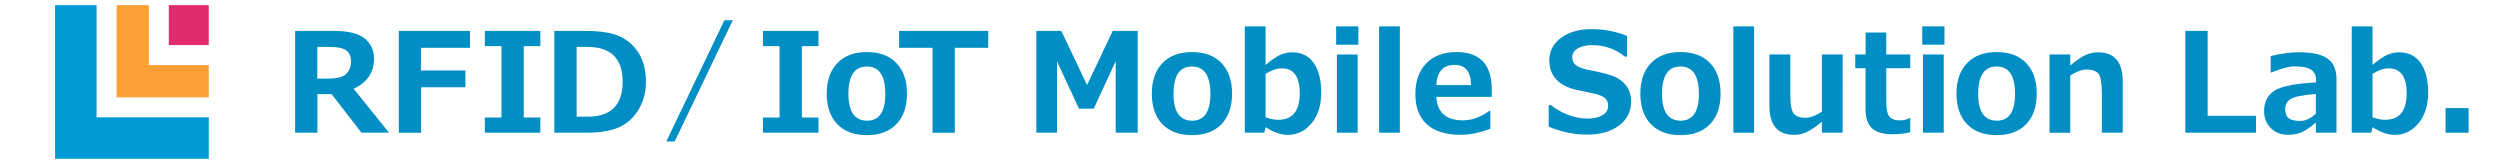 <?xml version="1.0" encoding="utf-8"?>
<!-- Generator: Adobe Illustrator 16.0.3, SVG Export Plug-In . SVG Version: 6.00 Build 0)  -->
<!DOCTYPE svg PUBLIC "-//W3C//DTD SVG 1.1//EN" "http://www.w3.org/Graphics/SVG/1.1/DTD/svg11.dtd">
<svg version="1.1" id="レイヤー_1" xmlns="http://www.w3.org/2000/svg" xmlns:xlink="http://www.w3.org/1999/xlink" x="0px"
	 y="0px" width="488px" height="32px" viewBox="0 0 488 32" style="enable-background:new 0 0 488 32;" xml:space="preserve">
<g>
	<polygon style="fill:#009AD7;" points="18.851,1 10.75,1 10.75,31 40.751,31 40.751,22.9 18.851,22.9 	"/>
	<polygon style="fill:#FFA037;" points="29.052,12.702 29.052,1 22.751,1 22.751,19.001 40.751,19.001 40.751,12.702 	"/>
	<rect x="32.952" y="1" style="fill:#E22B6D;" width="7.799" height="7.799"/>
</g>
<g>
	<path style="fill:#008EC5;" d="M75.935,25.902h-5.379l-5.827-7.527h-2.77v7.527h-4.35V6.036h7.607c2.76,0,4.747,0.49,5.966,1.47
		c1.217,0.98,1.826,2.309,1.826,3.988c0,2.628-1.323,4.575-3.969,5.84L75.935,25.902z M61.934,9.16v6.183h1.951
		c1.871,0,3.11-0.312,3.718-0.936c0.606-0.624,0.91-1.441,0.91-2.452c0-0.896-0.29-1.586-0.87-2.07
		c-0.58-0.484-1.724-0.725-3.429-0.725H61.934z"/>
	<path style="fill:#008EC5;" d="M91.742,9.332h-9.571v4.417h8.676v3.283h-8.648v8.873h-4.351V6.036h13.896L91.742,9.332L91.742,9.332z"/>
	<path style="fill:#008EC5;" d="M105.479,25.902H94.642v-2.965h3.243V9.002h-3.243V6.036h10.837v2.966h-3.243v13.936h3.243V25.902z"/>
	<path style="fill:#008EC5;" d="M108.208,25.902V6.036h6.209c2.813,0,5.005,0.36,6.579,1.081c1.574,0.721,2.815,1.828,3.725,3.322
		s1.364,3.344,1.364,5.55c0,1.995-0.473,3.786-1.417,5.372c-0.944,1.587-2.208,2.74-3.79,3.461s-3.718,1.08-6.406,1.08H108.208z
		 M112.559,9.16v13.619h2.136c4.562,0,6.842-2.276,6.842-6.829c0-4.526-2.281-6.79-6.842-6.79H112.559z"/>
	<path style="fill:#008EC5;" d="M143.048,3.939l-11.344,23.665h-1.642l11.345-23.665H143.048z"/>
	<path style="fill:#008EC5;" d="M159.771,25.902h-10.837v-2.965h3.243V9.002h-3.243V6.036h10.837v2.966h-3.243v13.936h3.243V25.902z"/>
	<path style="fill:#008EC5;" d="M169.211,26.378c-2.479,0-4.402-0.714-5.773-2.144c-1.371-1.428-2.058-3.411-2.058-5.951
		c0-2.549,0.692-4.54,2.077-5.972c1.384-1.433,3.303-2.149,5.754-2.149c2.471,0,4.393,0.716,5.769,2.149
		c1.375,1.433,2.063,3.423,2.063,5.972c0,2.54-0.688,4.523-2.063,5.951C173.603,25.664,171.681,26.378,169.211,26.378z
		 M169.211,12.983c-2.398,0-3.599,1.78-3.599,5.339c0,3.488,1.217,5.234,3.652,5.234c2.363,0,3.546-1.746,3.546-5.234
		C172.81,14.763,171.61,12.983,169.211,12.983z"/>
	<path style="fill:#008EC5;" d="M192.905,9.332h-6.526v16.572h-4.351V9.332h-6.526V6.036h17.402L192.905,9.332L192.905,9.332z"/>
	<path style="fill:#008EC5;" d="M222.082,25.902h-4.298v-13.96L213.5,21.21h-2.887l-4.285-9.229v13.921h-4.034V6.036h4.878l5.023,10.56
		l5.01-10.56h4.878L222.082,25.902L222.082,25.902z"/>
	<path style="fill:#008EC5;" d="M232.67,26.378c-2.479,0-4.403-0.714-5.774-2.144c-1.371-1.428-2.058-3.411-2.058-5.951
		c0-2.549,0.692-4.54,2.077-5.972c1.384-1.433,3.303-2.149,5.755-2.149c2.47,0,4.392,0.716,5.769,2.149
		c1.375,1.433,2.063,3.423,2.063,5.972c0,2.54-0.688,4.523-2.063,5.951C237.061,25.664,235.139,26.378,232.67,26.378z
		 M232.67,12.983c-2.399,0-3.6,1.78-3.6,5.339c0,3.488,1.217,5.234,3.652,5.234c2.362,0,3.545-1.746,3.545-5.234
		C236.268,14.763,235.068,12.983,232.67,12.983z"/>
	<path style="fill:#008EC5;" d="M247.053,24.822l-0.265,1.08h-3.797V5.152h4.048v7.528c1.179-0.993,2.139-1.652,2.881-1.978
		c0.742-0.325,1.526-0.488,2.354-0.488c1.793,0,3.18,0.69,4.16,2.07c0.979,1.38,1.47,3.318,1.47,5.813
		c0,2.443-0.624,4.426-1.872,5.946s-2.804,2.281-4.667,2.281C250.028,26.325,248.592,25.824,247.053,24.822z M247.04,14.42v8.464
		c0.896,0.334,1.719,0.501,2.466,0.501c2.804,0,4.205-1.727,4.205-5.181c0-3.243-1.174-4.865-3.52-4.865
		C249.232,13.339,248.183,13.7,247.04,14.42z"/>
	<path style="fill:#008EC5;" d="M265.154,8.725h-4.338V5.152h4.338V8.725z M265.01,25.902h-4.049V10.637h4.049V25.902z"/>
	<path style="fill:#008EC5;" d="M273.249,25.902h-4.048V5.152h4.048V25.902z"/>
	<path style="fill:#008EC5;" d="M291.191,18.902h-10.823c0.175,3.06,1.911,4.589,5.207,4.589c1.723,0,3.454-0.624,5.194-1.872h0.146v3.507
		c-2.065,0.791-4.008,1.187-5.828,1.187c-2.864,0-5.049-0.681-6.552-2.043c-1.503-1.361-2.255-3.326-2.255-5.893
		c0-2.549,0.713-4.555,2.137-6.018c1.425-1.464,3.389-2.195,5.894-2.195c4.588,0,6.882,2.439,6.882,7.316L291.191,18.902
		L291.191,18.902z M287.144,16.609c-0.035-2.628-1.104-3.942-3.203-3.942c-2.232,0-3.424,1.314-3.572,3.942H287.144z"/>
	<path style="fill:#008EC5;" d="M302.305,24.717v-4.206h0.448c0.983,0.81,2.115,1.45,3.396,1.925c1.278,0.476,2.507,0.713,3.685,0.713
		c1.223,0,2.206-0.221,2.953-0.659c0.747-0.439,1.12-1.05,1.12-1.833c0-0.606-0.178-1.09-0.533-1.45s-1.03-0.659-2.022-0.896
		c-0.713-0.133-1.929-0.392-3.646-0.778c-1.719-0.388-3.027-1.065-3.929-2.037c-0.901-0.971-1.352-2.213-1.352-3.725
		c0-1.802,0.769-3.267,2.307-4.396s3.516-1.694,5.934-1.694c2.46,0,4.771,0.448,6.935,1.345v4.021h-0.436
		c-1.846-1.494-3.964-2.241-6.354-2.241c-1.134,0-2.067,0.211-2.802,0.633c-0.733,0.422-1.102,0.998-1.102,1.727
		c0,0.624,0.209,1.121,0.626,1.49c0.418,0.369,1.132,0.672,2.144,0.91c1.011,0.185,2.138,0.429,3.382,0.731
		c1.243,0.304,2.171,0.644,2.78,1.022c0.611,0.378,1.1,0.789,1.465,1.233c0.363,0.444,0.637,0.938,0.816,1.483
		s0.271,1.147,0.271,1.806c0,1.934-0.788,3.489-2.366,4.667c-1.577,1.179-3.667,1.767-6.27,1.767
		C307.223,26.271,304.739,25.754,302.305,24.717z"/>
	<path style="fill:#008EC5;" d="M328.027,26.378c-2.479,0-4.404-0.714-5.775-2.144c-1.371-1.428-2.057-3.411-2.057-5.951
		c0-2.549,0.692-4.54,2.077-5.972c1.384-1.433,3.302-2.149,5.755-2.149c2.469,0,4.392,0.716,5.768,2.149
		c1.375,1.433,2.063,3.423,2.063,5.972c0,2.54-0.688,4.523-2.063,5.951C332.419,25.664,330.496,26.378,328.027,26.378z
		 M328.027,12.983c-2.4,0-3.6,1.78-3.6,5.339c0,3.488,1.217,5.234,3.651,5.234c2.363,0,3.546-1.746,3.546-5.234
		C331.626,14.763,330.427,12.983,328.027,12.983z"/>
	<path style="fill:#008EC5;" d="M342.397,25.902h-4.048V5.152h4.048V25.902z"/>
	<path style="fill:#008EC5;" d="M359.682,25.902h-4.048v-2.135c-1.23,1.002-2.232,1.679-3.007,2.029c-0.773,0.352-1.576,0.527-2.411,0.527
		c-3.218,0-4.825-1.885-4.825-5.656V10.637h4.072v7.607c0,2.127,0.233,3.449,0.699,3.968s1.228,0.778,2.281,0.778
		c0.904,0,1.968-0.396,3.189-1.188V10.637h4.048L359.682,25.902L359.682,25.902z"/>
	<path style="fill:#008EC5;" d="M372.879,25.811c-1.081,0.265-2.236,0.396-3.468,0.396c-1.817,0-3.149-0.389-3.994-1.167
		c-0.844-0.778-1.266-2.037-1.266-3.777v-7.95h-2.004v-2.676h2.018V6.352h4.033v4.285h4.681v2.676h-4.681v6.289
		c0,1.617,0.207,2.672,0.62,3.164s1.107,0.738,2.083,0.738c0.624,0,1.243-0.154,1.859-0.461h0.117L372.879,25.811L372.879,25.811z"
		/>
	<path style="fill:#008EC5;" d="M379.563,8.725h-4.338V5.152h4.338V8.725z M379.418,25.902h-4.048V10.637h4.048V25.902z"/>
	<path style="fill:#008EC5;" d="M389.741,26.378c-2.479,0-4.404-0.714-5.774-2.144c-1.371-1.428-2.058-3.411-2.058-5.951
		c0-2.549,0.692-4.54,2.077-5.972c1.384-1.433,3.302-2.149,5.755-2.149c2.469,0,4.393,0.716,5.769,2.149
		c1.375,1.433,2.063,3.423,2.063,5.972c0,2.54-0.688,4.523-2.063,5.951C394.134,25.664,392.21,26.378,389.741,26.378z
		 M389.741,12.983c-2.399,0-3.6,1.78-3.6,5.339c0,3.488,1.217,5.234,3.651,5.234c2.363,0,3.546-1.746,3.546-5.234
		C393.34,14.763,392.14,12.983,389.741,12.983z"/>
	<path style="fill:#008EC5;" d="M414.354,25.902h-4.073v-7.606c0-2.127-0.235-3.448-0.705-3.961c-0.471-0.515-1.232-0.771-2.288-0.771
		c-0.879,0-1.938,0.391-3.177,1.173v11.167h-4.048V10.637h4.048v2.136c1.266-1.037,2.278-1.723,3.039-2.057
		c0.76-0.334,1.553-0.501,2.38-0.501c3.217,0,4.824,1.885,4.824,5.656V25.902z"/>
	<path style="fill:#008EC5;" d="M440.368,25.902h-13.791V6.036h4.353v16.571h9.438V25.902z"/>
	<path style="fill:#008EC5;" d="M456.082,25.902h-4.021v-1.99c-1.239,1.063-2.243,1.729-3.013,1.998c-0.77,0.268-1.59,0.402-2.458,0.402
		c-1.337,0-2.444-0.434-3.322-1.299c-0.88-0.865-1.318-1.979-1.318-3.342c0-1.723,0.647-3.027,1.944-3.916
		c1.296-0.888,4.031-1.441,8.206-1.661v-0.409c0-0.958-0.329-1.652-0.988-2.083s-1.749-0.646-3.27-0.646
		c-1.037,0-2.522,0.396-4.456,1.187h-0.146V10.94c2.039-0.492,3.885-0.738,5.537-0.738c2.575,0,4.438,0.416,5.584,1.246
		c1.146,0.831,1.721,2.151,1.721,3.962V25.902z M452.061,22.186v-3.85c-2.654,0.221-4.315,0.561-4.983,1.021
		s-1.002,1.101-1.002,1.918c0,0.869,0.232,1.477,0.698,1.818s1.195,0.514,2.189,0.514C450.009,23.609,451.041,23.135,452.061,22.186
		z"/>
	<path style="fill:#008EC5;" d="M463.123,24.822l-0.265,1.08h-3.797V5.152h4.048v7.528c1.178-0.993,2.139-1.652,2.881-1.978
		c0.742-0.325,1.526-0.488,2.354-0.488c1.793,0,3.18,0.69,4.16,2.07c0.979,1.38,1.47,3.318,1.47,5.813
		c0,2.443-0.624,4.426-1.872,5.946s-2.804,2.281-4.667,2.281C466.098,26.325,464.66,25.824,463.123,24.822z M463.109,14.42v8.464
		c0.896,0.334,1.718,0.501,2.466,0.501c2.804,0,4.205-1.727,4.205-5.181c0-3.243-1.174-4.865-3.52-4.865
		C465.302,13.339,464.252,13.7,463.109,14.42z"/>
	<path style="fill:#008EC5;" d="M481.87,25.902h-4.495v-4.799h4.495V25.902z"/>
</g>
</svg>
